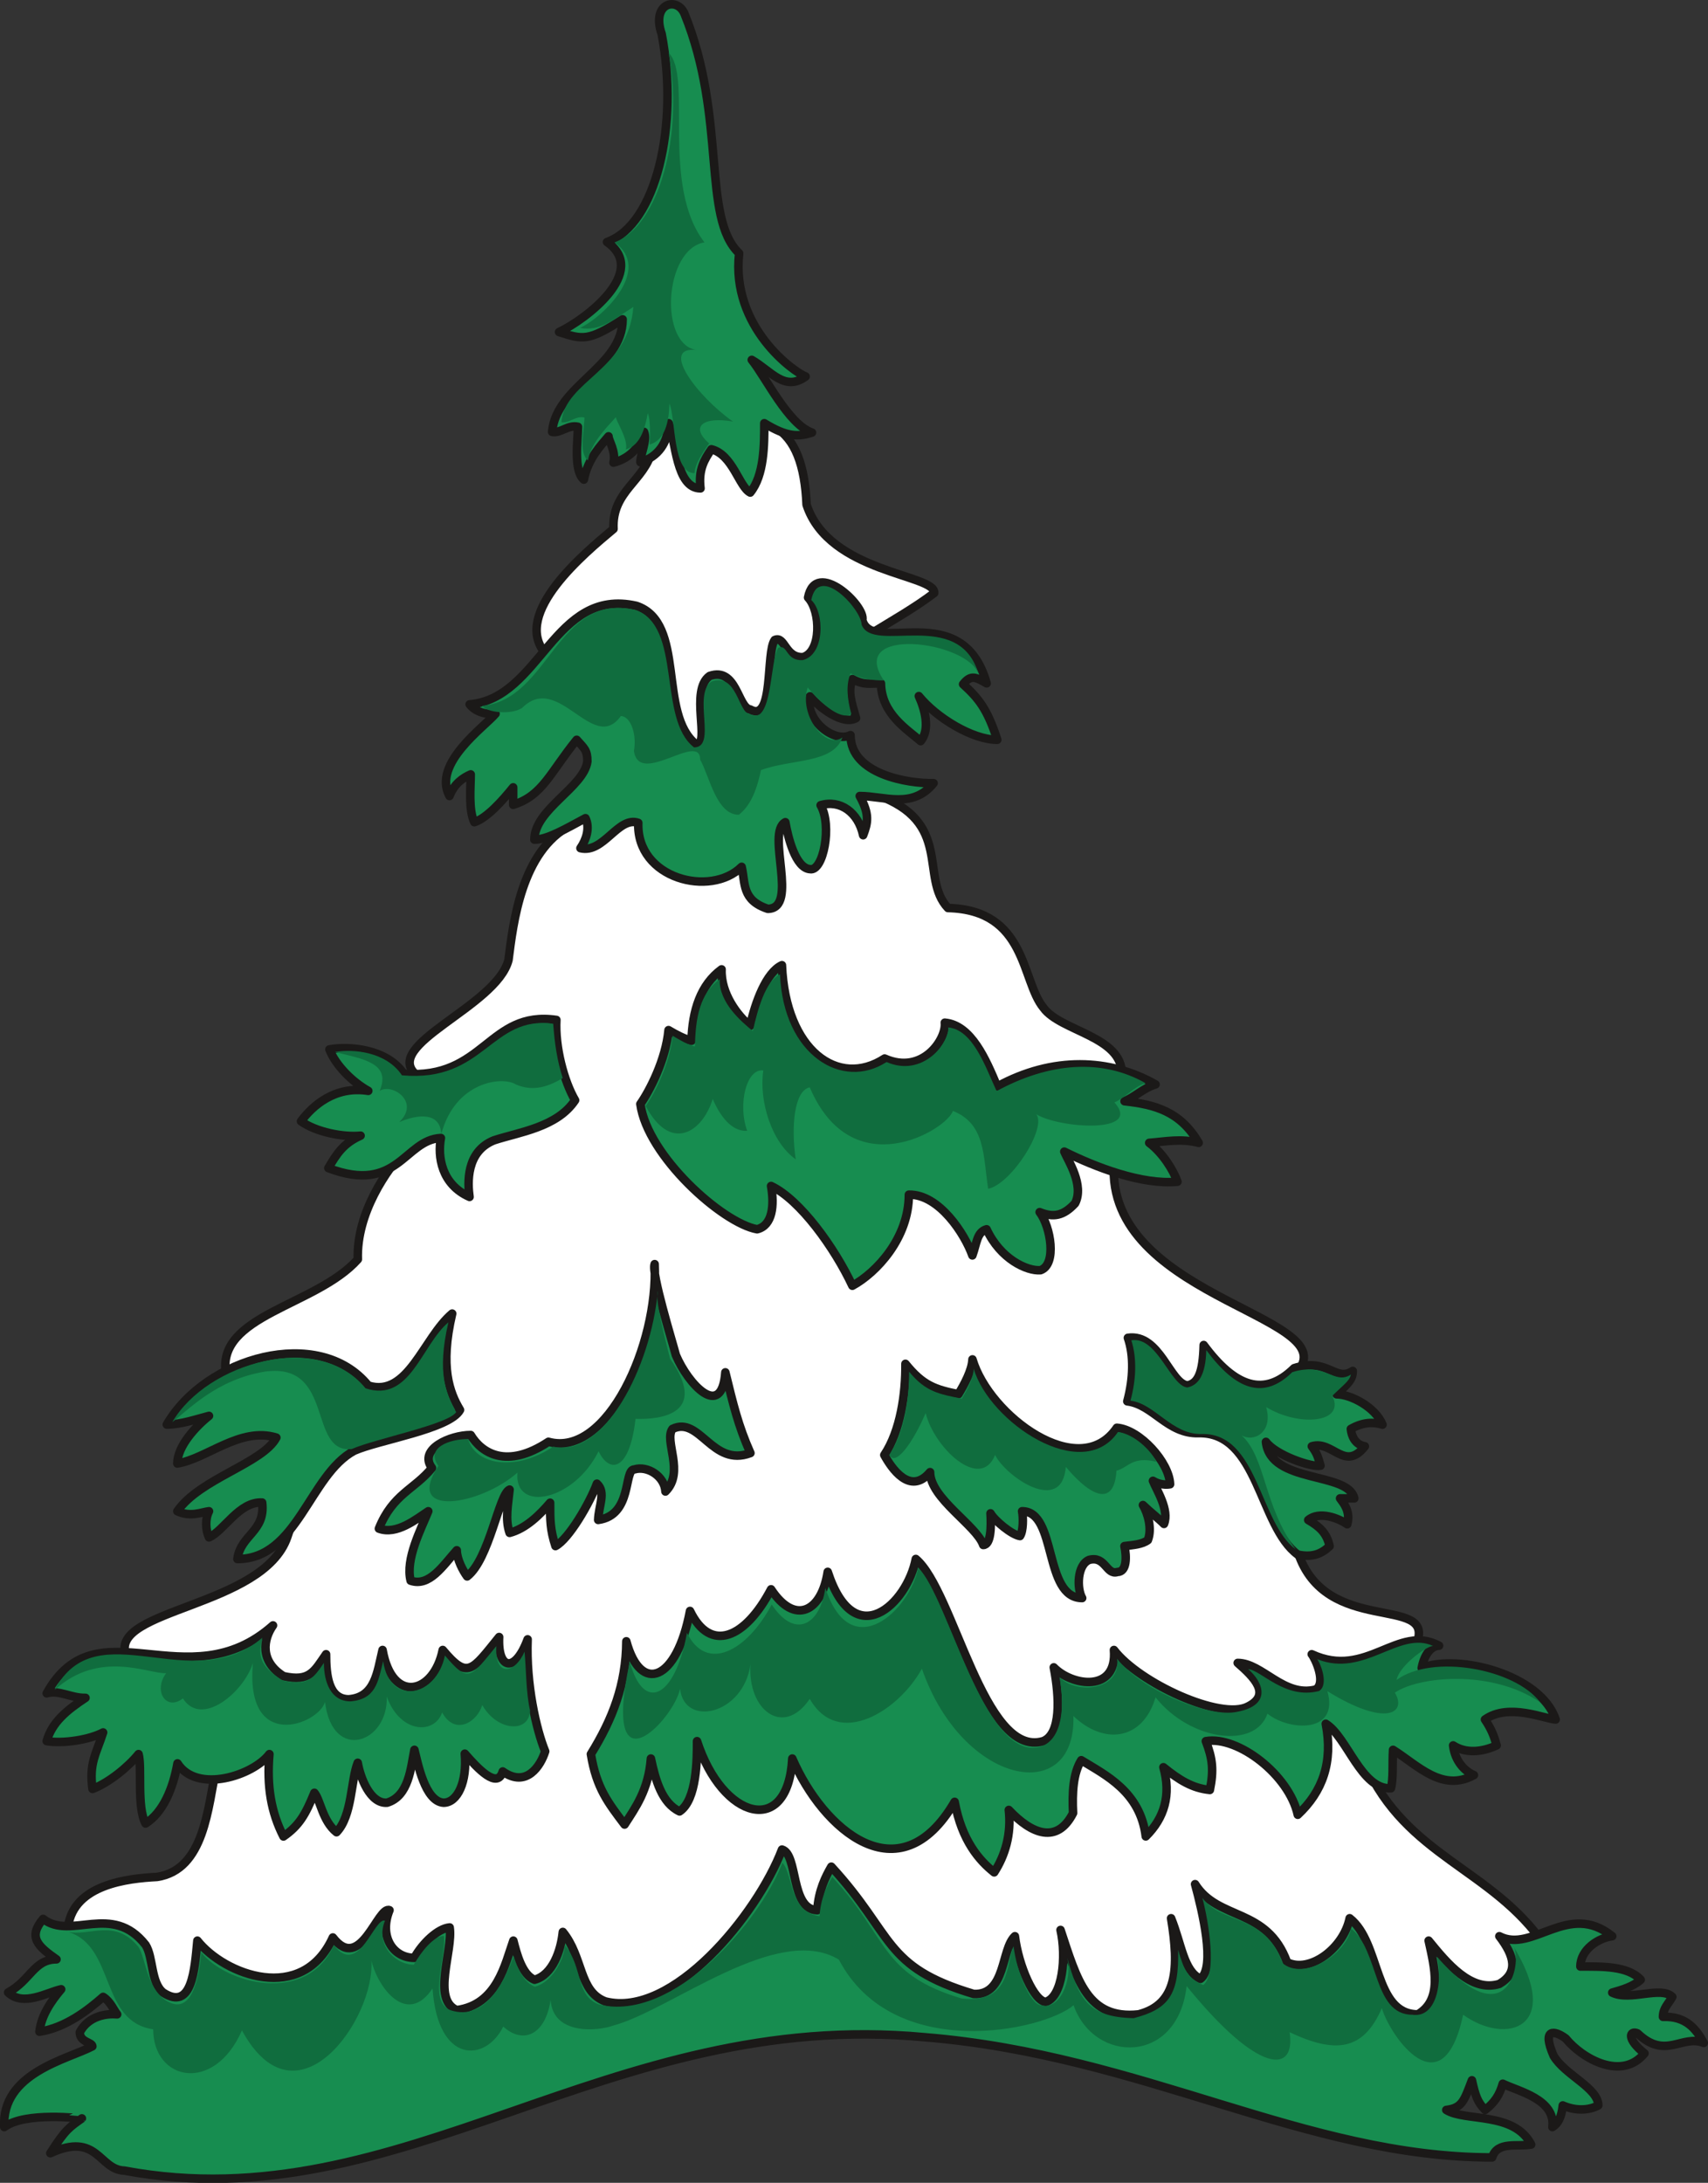 <svg xmlns="http://www.w3.org/2000/svg" version="1.2" width="772.498" height="987.175" viewBox="0 0 20439 26119" preserveAspectRatio="xMidYMid" fill-rule="evenodd" stroke-width="28.222" stroke-linejoin="round" xml:space="preserve"><rect x="0" y="0" width="20439" height="26119" fill="#333333" stroke="none"/><defs class="ClipPathGroup"><clipPath id="a" clipPathUnits="userSpaceOnUse"><path d="M0 0h20439v26119H0z"/></clipPath></defs><g class="SlideGroup"><g class="Slide" clip-path="url(#a)"><g class="Page"><g class="com.sun.star.drawing.ClosedBezierShape"><path class="BoundingBox" fill="none" d="M764 4635h17708v21328H764z"/><path fill="#FFF" d="M815 23051c71-503 713-574 1064-592 571-87 607-836 711-1316-325-467-762-876-1085-1344-190-548 1644-569 1933-1407 445-1265-35-1559-734-1953-119-706 1077-810 1578-1370-18-551 343-1075 579-1323 84-328 43-552 127-879-442-361 955-821 1097-1380 56-434 150-1300 742-1612 1074-1283 264-1352-308-2065-386-475 473-1189 823-1481-23-452 371-572 460-940 91-860 1176-903 1468-279 247 142 362 459 382 929 267 821 1550 831 1527 1057-910 696-2877 1277-694 2413 927 327 516 990 859 1356 947 23 876 871 1143 1194 203 282 947 340 937 795 71 399-170 739-96 1138-18 1583 2898 1771 2153 2467-1148 488-157 1369 51 2116 330 1008 1633 503 1425 1077 0 51-670 1176-708 1229 424 1248 1440 1402 2115 2233 409 1041-1554 2360-2202 2273-1945-480-3680-1356-5748-1392-3133 0-5353 1784-7829 1916 94-696-732-2406-1770-2860Z"/><path fill="none" stroke="#1B1918" stroke-width="102" stroke-linecap="round" d="M815 23051c71-503 713-574 1064-592 571-87 607-836 711-1316-325-467-762-876-1085-1344-190-548 1644-569 1933-1407 445-1265-35-1559-734-1953-119-706 1077-810 1578-1370-18-551 343-1075 579-1323 84-328 43-552 127-879-442-361 955-821 1097-1380 56-434 150-1300 742-1612 1074-1283 264-1352-308-2065-386-475 473-1189 823-1481-23-452 371-572 460-940 91-860 1176-903 1468-279 247 142 362 459 382 929 267 821 1550 831 1527 1057-910 696-2877 1277-694 2413 927 327 516 990 859 1356 947 23 876 871 1143 1194 203 282 947 340 937 795 71 399-170 739-96 1138-18 1583 2898 1771 2153 2467-1148 488-157 1369 51 2116 330 1008 1633 503 1425 1077 0 51-670 1176-708 1229 424 1248 1440 1402 2115 2233 409 1041-1554 2360-2202 2273-1945-480-3680-1356-5748-1392-3133 0-5353 1784-7829 1916 94-696-732-2406-1770-2860Z"/></g><g class="com.sun.star.drawing.ClosedBezierShape"><path class="BoundingBox" fill="none" d="M6556-1h3213v5947H6556z"/><path fill="#178D50" d="M6690 3973c323-152 1076-726 574-1077 591-211 862-1403 654-2490-129-372 188-451 274-239 506 1245 204 2437 653 2864-99 884 657 1423 796 1474-251 185-414-66-645-199 168 207 437 773 721 870-162 53-299 55-571-112 0 259 0 622-168 830-133-66-209-454-465-518-82 120-158 242-130 468-295 0-295-572-381-780-5 231-127 404-338 467 0-104 84-259 43-363-28 152-157 315-366 368 33-134-59-264-59-315-84 102-246 262-295 518-127-104-71-477-71-632-119-28-208 81-309 61 48-556 844-776 844-1347-415 269-481 241-761 152Z"/><path fill="none" stroke="#1B1918" stroke-width="102" stroke-linecap="round" d="M6690 3973c323-152 1076-726 574-1077 591-211 862-1403 654-2490-129-372 188-451 274-239 506 1245 204 2437 653 2864-99 884 657 1423 796 1474-251 185-414-66-645-199 168 207 437 773 721 870-162 53-299 55-571-112 0 259 0 622-168 830-133-66-209-454-465-518-82 120-158 242-130 468-295 0-295-572-381-780-5 231-127 404-338 467 0-104 84-259 43-363-28 152-157 315-366 368 33-134-59-264-59-315-84 102-246 262-295 518-127-104-71-477-71-632-119-28-208 81-309 61 48-556 844-776 844-1347-415 269-481 241-761 152Z"/></g><g class="com.sun.star.drawing.ClosedBezierShape"><path class="BoundingBox" fill="none" d="M5285 6918h6702v4009H5285z"/><path fill="#178D50" d="M7615 7249c-991-226-1144 1108-1995 1179 66 87 196 127 310 112-129 155-761 597-551 985 56-147 160-218 254-259 0 155-28 425 43 572 150-48 338-259 465-417v209c353-110 440-384 760-778 90 102 128 122 128 259-41 310-634 572-634 936 158 0 386-137 611-257 56 115 10 257-60 359 278 68 451-387 692-303-23 671 866 895 1237 526 46 198 0 399 313 503 378-5-26-914 210-1037 31 181 122 550 295 562 160 31 267-527 127-765 234-69 450 84 509 359 56-148 81-248-41-469 295 0 633 158 884-154-302 7-994-105-994-575-195 100-554-182-485-464 114 137 394 350 551 261-56-193-101-322-43-467 141 76 214 51 341 51 6 365 315 551 475 691 117-140 49-384-22-539 210 259 642 523 939 523-119-368-223-495-409-665 94-119 153-84 282-10-292-1040-1374-329-1488-758 46-165-557-738-649-269 155 165 160 652-61 713-216 10-216-259-338-205-109 144-5 996-294 831-150-20-160-513-485-401-242 170 12 820-160 820-465-363-117-1459-717-1659Z"/><path fill="none" stroke="#1B1918" stroke-width="102" stroke-linecap="round" d="M7615 7249c-991-226-1144 1108-1995 1179 66 87 196 127 310 112-129 155-761 597-551 985 56-147 160-218 254-259 0 155-28 425 43 572 150-48 338-259 465-417v209c353-110 440-384 760-778 90 102 128 122 128 259-41 310-634 572-634 936 158 0 386-137 611-257 56 115 10 257-60 359 278 68 451-387 692-303-23 671 866 895 1237 526 46 198 0 399 313 503 378-5-26-914 210-1037 31 181 122 550 295 562 160 31 267-527 127-765 234-69 450 84 509 359 56-148 81-248-41-469 295 0 633 158 884-154-302 7-994-105-994-575-195 100-554-182-485-464 114 137 394 350 551 261-56-193-101-322-43-467 141 76 214 51 341 51 6 365 315 551 475 691 117-140 49-384-22-539 210 259 642 523 939 523-119-368-223-495-409-665 94-119 153-84 282-10-292-1040-1374-329-1488-758 46-165-557-738-649-269 155 165 160 652-61 713-216 10-216-259-338-205-109 144-5 996-294 831-150-20-160-513-485-401-242 170 12 820-160 820-465-363-117-1459-717-1659Z"/></g><g class="com.sun.star.drawing.ClosedBezierShape"><path class="BoundingBox" fill="none" d="M3551 12142h3383v2233H3551z"/><path fill="#178D50" d="M6658 12204c-815-118-861 720-1827 644-201-298-653-334-889-291 76 192 274 390 465 496-397-63-666 176-805 364 180 129 505 193 713 172-208 92-287 220-386 388 833 317 909-339 1347-360-41 220 5 555 343 705-23-163-45-542 292-677 300-99 755-155 971-480-132-226-242-636-224-961Z"/><path fill="none" stroke="#1B1918" stroke-width="102" stroke-linecap="round" d="M6658 12204c-815-118-861 720-1827 644-201-298-653-334-889-291 76 192 274 390 465 496-397-63-666 176-805 364 180 129 505 193 713 172-208 92-287 220-386 388 833 317 909-339 1347-360-41 220 5 555 343 705-23-163-45-542 292-677 300-99 755-155 971-480-132-226-242-636-224-961Z"/></g><g class="com.sun.star.drawing.ClosedBezierShape"><path class="BoundingBox" fill="none" d="M7612 11498h6785v3939H7612z"/><path fill="#178D50" d="M8000 12326c87 53 198 109 275 127 10-361 109-671 360-854-12 290 196 559 341 676 61-279 193-640 381-726 43 1023 675 1478 1229 1117 458 203 743-239 720-429 317 28 493 444 627 764 663-363 1346-337 1895-25-142 41-241 147-371 201 361 40 666 119 887 498-211-55-397-15-592 0 162 120 292 333 338 465-424 41-983-175-1354-360 43 104 241 401 129 619-142 153-261 171-424 105 132 172 209 627 10 695-162 13-480-134-645-490-117 33-117 168-170 313-89-252-396-734-760-727 0 518-386 932-676 1090-213-455-627-1031-973-1194 41 231 18 473-167 518-415-73-1314-879-1397-1499 109-155 304-529 337-884Z"/><path fill="none" stroke="#1B1918" stroke-width="102" stroke-linecap="round" d="M8000 12326c87 53 198 109 275 127 10-361 109-671 360-854-12 290 196 559 341 676 61-279 193-640 381-726 43 1023 675 1478 1229 1117 458 203 743-239 720-429 317 28 493 444 627 764 663-363 1346-337 1895-25-142 41-241 147-371 201 361 40 666 119 887 498-211-55-397-15-592 0 162 120 292 333 338 465-424 41-983-175-1354-360 43 104 241 401 129 619-142 153-261 171-424 105 132 172 209 627 10 695-162 13-480-134-645-490-117 33-117 168-170 313-89-252-396-734-760-727 0 518-386 932-676 1090-213-455-627-1031-973-1194 41 231 18 473-167 518-415-73-1314-879-1397-1499 109-155 304-529 337-884Z"/></g><g class="com.sun.star.drawing.ClosedBezierShape"><path class="BoundingBox" fill="none" d="M1945 15667h3612v3040H1945z"/><path fill="#178D50" d="M5411 15718c-343 289-528 1010-1004 861-592-727-1947-336-2411 467 170 0 368-69 505-104-160 127-379 364-379 570 356-59 756-443 1185-310-162 307-915 490-1185 881 158 74 293 10 379 0-48 94-41 226 0 313 180-79 361-432 636-417 43 348-259 386-296 676 720 0 862-1009 1398-1296 290-129 1142-260 1266-488-124-206-244-513-94-1153Z"/><path fill="none" stroke="#1B1918" stroke-width="102" stroke-linecap="round" d="M5411 15718c-343 289-528 1010-1004 861-592-727-1947-336-2411 467 170 0 368-69 505-104-160 127-379 364-379 570 356-59 756-443 1185-310-162 307-915 490-1185 881 158 74 293 10 379 0-48 94-41 226 0 313 180-79 361-432 636-417 43 348-259 386-296 676 720 0 862-1009 1398-1296 290-129 1142-260 1266-488-124-206-244-513-94-1153Z"/></g><g class="com.sun.star.drawing.ClosedBezierShape"><path class="BoundingBox" fill="none" d="M4483 15075h4549v3905H4483z"/><path fill="#178D50" d="M7834 15126c46 957-569 2320-1271 2126-500 331-800 135-930-81-244 0-632 170-464 394-211 259-468 310-635 726 213 79 447-114 591-208-84 208-277 574-211 831 224 76 384-176 552-364 0 105 73 244 124 313 267-206 381-988 508-1039-18 180-56 353 0 518 196-51 366-221 485-361 0 209 0 323 64 519 161-84 412-519 496-747 112 104 20 264 15 434 414-56 303-604 432-604 158-49 363 81 373 264 234-231-20-607 84-749 328-159 475 462 933 289-148-333-206-583-300-966-43 576-445 142-592-206-41-157-297-985-254-1089Z"/><path fill="none" stroke="#1B1918" stroke-width="102" stroke-linecap="round" d="M7834 15126c46 957-569 2320-1271 2126-500 331-800 135-930-81-244 0-632 170-464 394-211 259-468 310-635 726 213 79 447-114 591-208-84 208-277 574-211 831 224 76 384-176 552-364 0 105 73 244 124 313 267-206 381-988 508-1039-18 180-56 353 0 518 196-51 366-221 485-361 0 209 0 323 64 519 161-84 412-519 496-747 112 104 20 264 15 434 414-56 303-604 432-604 158-49 363 81 373 264 234-231-20-607 84-749 328-159 475 462 933 289-148-333-206-583-300-966-43 576-445 142-592-206-41-157-297-985-254-1089Z"/></g><g class="com.sun.star.drawing.ClosedBezierShape"><path class="BoundingBox" fill="none" d="M10531 16215h3524v2959h-3524z"/><path fill="#178D50" d="M10582 17410c193-290 256-730 253-1091 209 259 354 307 634 363 71-117 163-287 168-416 198 675 1280 1479 1728 818 274 21 627 412 637 676-40 8-127 8-205-41 40 105 200 348 132 516-59-61-163-140-252-226 59 99 112 284 59 420-69 51-173 58-280 71 26 125 31 308-84 310-134 41-142-196-338-145-145 59-150 343-84 457-465 0-297-1039-719-1039 15 76 15 238-25 297-100-15-305-186-353-272 10 165 5 379-87 379-81-234-636-559-636-872-241 287-465-53-548-205Z"/><path fill="none" stroke="#1B1918" stroke-width="102" stroke-linecap="round" d="M10582 17410c193-290 256-730 253-1091 209 259 354 307 634 363 71-117 163-287 168-416 198 675 1280 1479 1728 818 274 21 627 412 637 676-40 8-127 8-205-41 40 105 200 348 132 516-59-61-163-140-252-226 59 99 112 284 59 420-69 51-173 58-280 71 26 125 31 308-84 310-134 41-142-196-338-145-145 59-150 343-84 457-465 0-297-1039-719-1039 15 76 15 238-25 297-100-15-305-186-353-272 10 165 5 379-87 379-81-234-636-559-636-872-241 287-465-53-548-205Z"/></g><g class="com.sun.star.drawing.ClosedBezierShape"><path class="BoundingBox" fill="none" d="M13439 15952h3158v2715h-3158z"/><path fill="#178D50" d="M15487 16371c404-132 493 171 701 33 0 104-53 148-193 280 170 0 465 155 549 363-107-33-232-33-379 51 8 86 51 188 168 208-242 308-384-76-635 0 66 90 73 126 104 232-107 21-533-124-653-285 53 506 986 351 1057 676h-170c40 56 129 155 86 310-104-73-335-162-467-51 132 77 221 153 256 313-101 94-206 137-381 101-460-337-472-1471-1187-1453-373 10-544-343-853-381 73-272 81-547 7-760 384-55 503 551 714 569 127-25 185-155 193-483 376 508 727 628 1083 277Z"/><path fill="none" stroke="#1B1918" stroke-width="102" stroke-linecap="round" d="M15487 16371c404-132 493 171 701 33 0 104-53 148-193 280 170 0 465 155 549 363-107-33-232-33-379 51 8 86 51 188 168 208-242 308-384-76-635 0 66 90 73 126 104 232-107 21-533-124-653-285 53 506 986 351 1057 676h-170c40 56 129 155 86 310-104-73-335-162-467-51 132 77 221 153 256 313-101 94-206 137-381 101-460-337-472-1471-1187-1453-373 10-544-343-853-381 73-272 81-547 7-760 384-55 503 551 714 569 127-25 185-155 193-483 376 508 727 628 1083 277Z"/></g><g class="com.sun.star.drawing.ClosedBezierShape"><path class="BoundingBox" fill="none" d="M7020 18603h11648v3853H7020z"/><path fill="#178D50" d="M7495 19639c172 638 604 478 762-363 244 508 660 330 970-259 282 432 604 274 678-209 320 983 950 384 1054-154 455 380 811 2391 1524 2180 214-84 198-519 127-883 219 226 763 305 720-208 300 394 1283 847 1605 676 282-142 71-351-124-521 295 0 551 417 935 318 127-79-5-369-49-422 658 305 1027-368 1524-102-86 0-175 92-208 267 432-175 1425 79 1603 616-127-5-562-202-846 0 76 114 107 193 140 310-176 81-369 99-521 0 23 200 152 317 249 355-381 208-673-117-968-302-10 165 5 343-25 460-356 20-523-615-780-772 89 459-38 812-335 1089-104-475-714-947-1100-881 81 211 96 348 48 584-208-20-368-119-556-272 94 330 13 607-211 828-66-536-483-734-772-912-98 158-110 394-98 633-190 373-495 254-769-38 33 292-46 548-175 747-176-140-387-376-473-844-663 1138-1577 330-1943-518-51 948-836 732-1140-208 0 211 0 701-209 841-211-100-289-376-343-633-28 376-188 592-315 790-193-257-337-434-403-843 259-419 421-834 424-1350Z"/><path fill="none" stroke="#1B1918" stroke-width="102" stroke-linecap="round" d="M7495 19639c172 638 604 478 762-363 244 508 660 330 970-259 282 432 604 274 678-209 320 983 950 384 1054-154 455 380 811 2391 1524 2180 214-84 198-519 127-883 219 226 763 305 720-208 300 394 1283 847 1605 676 282-142 71-351-124-521 295 0 551 417 935 318 127-79-5-369-49-422 658 305 1027-368 1524-102-86 0-175 92-208 267 432-175 1425 79 1603 616-127-5-562-202-846 0 76 114 107 193 140 310-176 81-369 99-521 0 23 200 152 317 249 355-381 208-673-117-968-302-10 165 5 343-25 460-356 20-523-615-780-772 89 459-38 812-335 1089-104-475-714-947-1100-881 81 211 96 348 48 584-208-20-368-119-556-272 94 330 13 607-211 828-66-536-483-734-772-912-98 158-110 394-98 633-190 373-495 254-769-38 33 292-46 548-175 747-176-140-387-376-473-844-663 1138-1577 330-1943-518-51 948-836 732-1140-208 0 211 0 701-209 841-211-100-289-376-343-633-28 376-188 592-315 790-193-257-337-434-403-843 259-419 421-834 424-1350Z"/></g><g class="com.sun.star.drawing.ClosedBezierShape"><path class="BoundingBox" fill="none" d="M508 19398h6068v2629H508z"/><path fill="#178D50" d="M6314 19616c-150 407-361 366-341-28-327 404-376 512-675 155-105 524-603 656-720 0-64 264-87 565-404 590-244 0-272-290-272-539-140 201-193 334-510 262-285-178-242-440-125-607-1026 912-2107-274-2708 813 147-45 294 59 464 54-223 147-401 292-464 518 200 33 515-18 675-104-84 259-170 370-127 676 191-72 424-260 551-417 44 157-23 633 84 831 211-134 329-421 382-720 234 367 909 143 1100-111-33 384 20 697 168 986 190-132 264-264 370-523 72 86 97 338 265 472 190-198 170-623 254-831 30 175 147 491 350 478 262-78 285-417 328-633 40 155 125 618 349 633 167 0 284-250 254-587 157 180 391 430 454 213 285 202 455-71 508-241-106-259-231-803-210-1340Z"/><path fill="none" stroke="#1B1918" stroke-width="102" stroke-linecap="round" d="M6314 19616c-150 407-361 366-341-28-327 404-376 512-675 155-105 524-603 656-720 0-64 264-87 565-404 590-244 0-272-290-272-539-140 201-193 334-510 262-285-178-242-440-125-607-1026 912-2107-274-2708 813 147-45 294 59 464 54-223 147-401 292-464 518 200 33 515-18 675-104-84 259-170 370-127 676 191-72 424-260 551-417 44 157-23 633 84 831 211-134 329-421 382-720 234 367 909 143 1100-111-33 384 20 697 168 986 190-132 264-264 370-523 72 86 97 338 265 472 190-198 170-623 254-831 30 175 147 491 350 478 262-78 285-417 328-633 40 155 125 618 349 633 167 0 284-250 254-587 157 180 391 430 454 213 285 202 455-71 508-241-106-259-231-803-210-1340Z"/></g><g class="com.sun.star.drawing.ClosedBezierShape"><path class="BoundingBox" fill="none" d="M-1 22080h20442v4043H-1z"/><path fill="#178D50" d="M1742 23272c94 147 61 452 211 571 346 224 376-279 409-622 323 409 1255 767 1621-38 332 434 538-384 678-326-127 311 41 570 297 570 99-178 283-352 423-364 43 278-216 857 84 989 485-64 579-554 678-831 40 155 104 409 254 468 216-59 315-348 338-572 246 302 190 711 508 831 805 205 1818-1040 2115-1817 196 58 97 716 422 726 15-239 102-406 168-521 757 822 614 1198 1704 1523 389 17 325-536 493-691 43 355 233 785 371 785 198-61 248-536 175-860 198 598 322 1076 935 1010 464-120 487-549 388-1150 125 309 150 631 351 725 185-139 23-813-64-1133 277 441 861 274 1101 935 274 135 676-170 749-527 374 291 285 1150 816 1150 299-176 200-559 129-882 219 269 508 622 846 518 229-134 185-330 0-571 396 208 826-425 1351 0-162 20-381 157-381 363 254 0 567-10 722 158-89 81-224 121-341 154 214 105 582-83 719 51-46 84-112 135-112 239 277-10 397 145 488 312-262-104-457 206-792-114-94-41-138 64 83 239-269 330-741 68-942-178-137-102-290-124-145 208 135 229 534 384 534 593-120 64-280 64-425 0-15 145-58 219-124 259 41-332-406-427-594-519-38 135-99 227-211 314-92-94-117-172-158-355-94 248-119 332-307 355 221 142 813 17 1016 414-160 30-406-44-467 154-2243 0-4175-1225-6788-1438-3805-358-6247 2218-9580 1596-307-10-317-470-886-208 183-290 236-315 378-417-2 3-678-84-929 104-37-648 759-811 1054-966 0-51-153-48-150-170 107-198 323-224 447-213-41-51-81-155-168-209-180 158-449 369-762 417 21-193 140-366 260-508-173 38-453 211-635 38 269-145 309-396 579-396-226-158-343-267-160-484 332 260 825-201 1226 311Z"/><path fill="none" stroke="#1B1918" stroke-width="102" stroke-linecap="round" d="M1742 23272c94 147 61 452 211 571 346 224 376-279 409-622 323 409 1255 767 1621-38 332 434 538-384 678-326-127 311 41 570 297 570 99-178 283-352 423-364 43 278-216 857 84 989 485-64 579-554 678-831 40 155 104 409 254 468 216-59 315-348 338-572 246 302 190 711 508 831 805 205 1818-1040 2115-1817 196 58 97 716 422 726 15-239 102-406 168-521 757 822 614 1198 1704 1523 389 17 325-536 493-691 43 355 233 785 371 785 198-61 248-536 175-860 198 598 322 1076 935 1010 464-120 487-549 388-1150 125 309 150 631 351 725 185-139 23-813-64-1133 277 441 861 274 1101 935 274 135 676-170 749-527 374 291 285 1150 816 1150 299-176 200-559 129-882 219 269 508 622 846 518 229-134 185-330 0-571 396 208 826-425 1351 0-162 20-381 157-381 363 254 0 567-10 722 158-89 81-224 121-341 154 214 105 582-83 719 51-46 84-112 135-112 239 277-10 397 145 488 312-262-104-457 206-792-114-94-41-138 64 83 239-269 330-741 68-942-178-137-102-290-124-145 208 135 229 534 384 534 593-120 64-280 64-425 0-15 145-58 219-124 259 41-332-406-427-594-519-38 135-99 227-211 314-92-94-117-172-158-355-94 248-119 332-307 355 221 142 813 17 1016 414-160 30-406-44-467 154-2243 0-4175-1225-6788-1438-3805-358-6247 2218-9580 1596-307-10-317-470-886-208 183-290 236-315 378-417-2 3-678-84-929 104-37-648 759-811 1054-966 0-51-153-48-150-170 107-198 323-224 447-213-41-51-81-155-168-209-180 158-449 369-762 417 21-193 140-366 260-508-173 38-453 211-635 38 269-145 309-396 579-396-226-158-343-267-160-484 332 260 825-201 1226 311Z"/></g><g class="com.sun.star.drawing.ClosedBezierShape"><path class="BoundingBox" fill="none" d="M5140 15447h3055v2518H5140z"/><path fill="#106D3E" d="M7872 15448c-82 912-646 2003-1251 1862-475 314-940 205-1019-91-228 0-514 107-355 321-421 632 505 470 945 81-41 483 676 341 971-256 129 271 371 243 442-387 322 10 871-69 414-719-38-150-188-712-147-811Z"/></g><g class="com.sun.star.drawing.ClosedBezierShape"><path class="BoundingBox" fill="none" d="M820 22289h17525v2520H820z"/><path fill="#106D3E" d="M1658 23298c84 132 99 488 325 637 310 201 396-264 427-571 289 368 1257 635 1585-89 299 391 485-343 612-292-117 279 116 526 345 526 92-160 231-336 359-346 38 249-196 772 76 889 437 149 671-396 760-647 38 139 119 315 254 368 193-53 340-295 361-495 221 274 121 602 409 708 886 215 1925-995 2192-1697 137 152 73 581 444 641 13-217 91-370 152-471 681 737 567 1159 1547 1454 597 68 531-420 623-625 38 320 208 706 330 706 211 63 378-280 312-569 137 500 254 711 795 724 418-109 545-277 532-818 76 264 119 338 300 422 167-127 68-755-10-1043 233 319 746 186 960 781 251 211 754-97 820-414 338 259 257 1031 734 1031 295 41 361-404 295-693 866 999 1029 25 907-137 609 991-77 1202-595 830-249 1154-876 253-973-79-223 514-558 545-1104 288 76 498-366 514-1232-552-107 946-1109 928-1353 229-353 303-2154 699-2809-546-736-445-2012 604-2695 788-211 76-729 107-754-306-64 428-335 532-567 319-208 427-784 457-846-456-305 456-653-5-732-333 46 696-894 2037-1549 835-331 759-1060 607-1062-13-640-92-452-989-1013-1164 261 50 556-166 838 180Z"/></g><g class="com.sun.star.drawing.ClosedBezierShape"><path class="BoundingBox" fill="none" d="M655 19596h5689v1226H655z"/><path fill="#106D3E" d="M6277 19763c-117 268-359 308-338-66-313 382-330 448-615 112-99 496-660 613-739 68-61 250-89 456-391 481-231 0-318-223-318-460-132 191-190 278-491 212-272-168-307-299-246-514-841 727-1982-328-2484 625 535-488 1130-188 1333-200-157 213 0 457 201 302 221 349 726-69 838-425-99 1076 783 738 862 468 91 730 762 486 739-66 158 441 569 461 663 191 152 280 419 117 480-89 178 316 561 339 572 66-49-214-46-493-66-705Z"/></g><g class="com.sun.star.drawing.ClosedBezierShape"><path class="BoundingBox" fill="none" d="M7455 18759h10976v2451H7455z"/><path fill="#106D3E" d="M7536 19883c162 605 538 452 685-345 234 480 719 218 1014-339 269 410 574 260 642-198 305 933 1012 266 1111-241 361 342 788 2341 1466 2140 259-86 292-486 224-831 208 213 739 155 690-221 285 373 1100 711 1436 635 414-77 320-351 132-511 157 13 442 368 849 262 119-74 18-331-23-381 567 228 981-346 1387-158-81 0-406 239-437 407 429-315 1417-135 1717 266-592-401-1465-304-1737-114 145 241-102 418-808-18 147 509-458 479-717 269-145 428-922 327-1339-195-155 522-622 570-983 223 33 1089-1328 832-1813-566-272 498-997 966-1342 361-313 465-747 137-709-414-84 604-793 760-843 292-69 363-947 1296-602-323Z"/></g><g class="com.sun.star.drawing.ClosedBezierShape"><path class="BoundingBox" fill="none" d="M10643 16378h3195v1500h-3195z"/><path fill="#106D3E" d="M10643 17410c182-277 236-657 236-997 198 244 365 269 631 323 66-112 137-239 142-358 188 640 1298 1387 1726 757 195 23 401 226 459 356-287-71-335 71-477 107-23 401-269 355-606-46-45 579-716 119-846-142-177 437-730-87-831-502-145 337-356 647-434 502Z"/></g><g class="com.sun.star.drawing.ClosedBezierShape"><path class="BoundingBox" fill="none" d="M13528 16033h2639v2507h-2639z"/><path fill="#106D3E" d="M15464 16419c385-124 506 158 702 28-15 76-91 125-223 255 162 323-392 376-791 135 86 307-153 424-295 337 292 265 262 845 648 1365-437-320-450-1398-1126-1380-356 8-557-363-851-399 71-260 76-519 10-722 310-55 470 549 671 564 122-25 219-135 226-447 358 483 689 598 1029 264Z"/></g><g class="com.sun.star.drawing.ClosedBezierShape"><path class="BoundingBox" fill="none" d="M2062 15822h3398v1520H2062z"/><path fill="#106D3E" d="M5366 15822c-326 276-458 966-992 790-561-691-1896-308-2312 404 182-134 523-511 1116-605 830-107 502 981 1031 928 274-122 1157-295 1250-442-116-196-236-466-93-1075Z"/></g><g class="com.sun.star.drawing.ClosedBezierShape"><path class="BoundingBox" fill="none" d="M4008 12241h2727v1333H4008z"/><path fill="#106D3E" d="M6620 12250c-750-103-818 707-1810 617-188-282-579-318-802-279 330 83 678 129 535 465 150-96 488 132 234 374 226-97 493-122 503 145 166-630 730-700 895-595 213 92 401 18 559-77-66-206-97-411-114-650Z"/></g><g class="com.sun.star.drawing.ClosedBezierShape"><path class="BoundingBox" fill="none" d="M7727 11659h5981v2567H7727z"/><path fill="#106D3E" d="M8049 12393c81 50 193 114 267 129 7-343 56-632 297-805-13 277 259 508 396 620 59-264 150-595 325-678 41 972 747 1392 1275 1049 436 190 756-234 738-414 300 27 450 485 579 762 628-343 1260-392 1781-96-135 41-247 180-371 231 340 381-663 310-935 142 127 163-295 831-576 892-61-394-31-777-422-932-74 226-1205 909-1713-282-185 38-226 465-168 861-287-201-442-696-388-1063-196-30-310 395-193 722-186 13-328-182-412-381-129 412-510 638-802 84 104-144 289-504 322-841Z"/></g><g class="com.sun.star.drawing.ClosedBezierShape"><path class="BoundingBox" fill="none" d="M5768 7012h5943v2739H5768z"/><path fill="#106D3E" d="M7601 7299c-942-216-1023 1077-1833 1147 63 81 345 111 480 25 436-438 850 561 1181 97 119 2 193 221 157 416 59 437 793-239 793 107 111 195 193 660 463 658 122-97 206-254 264-534 356-134 866-76 975-391-200 150-523-267-416-598 109 132 373 405 523 319-51-184-66-352-10-489 129 71 277 86 399 86-447-657 1000-477 1133-76-232-802-1263-231-1400-592 0-183-513-738-602-294 160 145 165 658-104 719-206 10-175-196-290-148-104 140-66 951-343 794-139-18-149-499-458-390-228 160 71 788-208 788-442-342-135-1453-704-1644Z"/></g><g class="com.sun.star.drawing.ClosedBezierShape"><path class="BoundingBox" fill="none" d="M6718 632h2054v5031H6718z"/><path fill="#106D3E" d="M6941 3924c290-137 865-708 412-1024 531-191 834-1293 648-2268 290 281-99 1582 429 2268-487 84-546 1233-88 1289-460-56 2 556 429 855-366-63-513 64-285 262-73 107-165 231-175 356-264 0-223-645-300-833-7 208-45 434-236 490 0-94 15-282-23-376-26 137-74 386-262 434 30-122-120-340-120-386-76 92-292 287-335 518-114-94-41-373-41-513-106-25-185 74-276 56 43-500 805-617 861-1379-239 152-402 295-638 251Z"/></g></g></g></g></svg>
